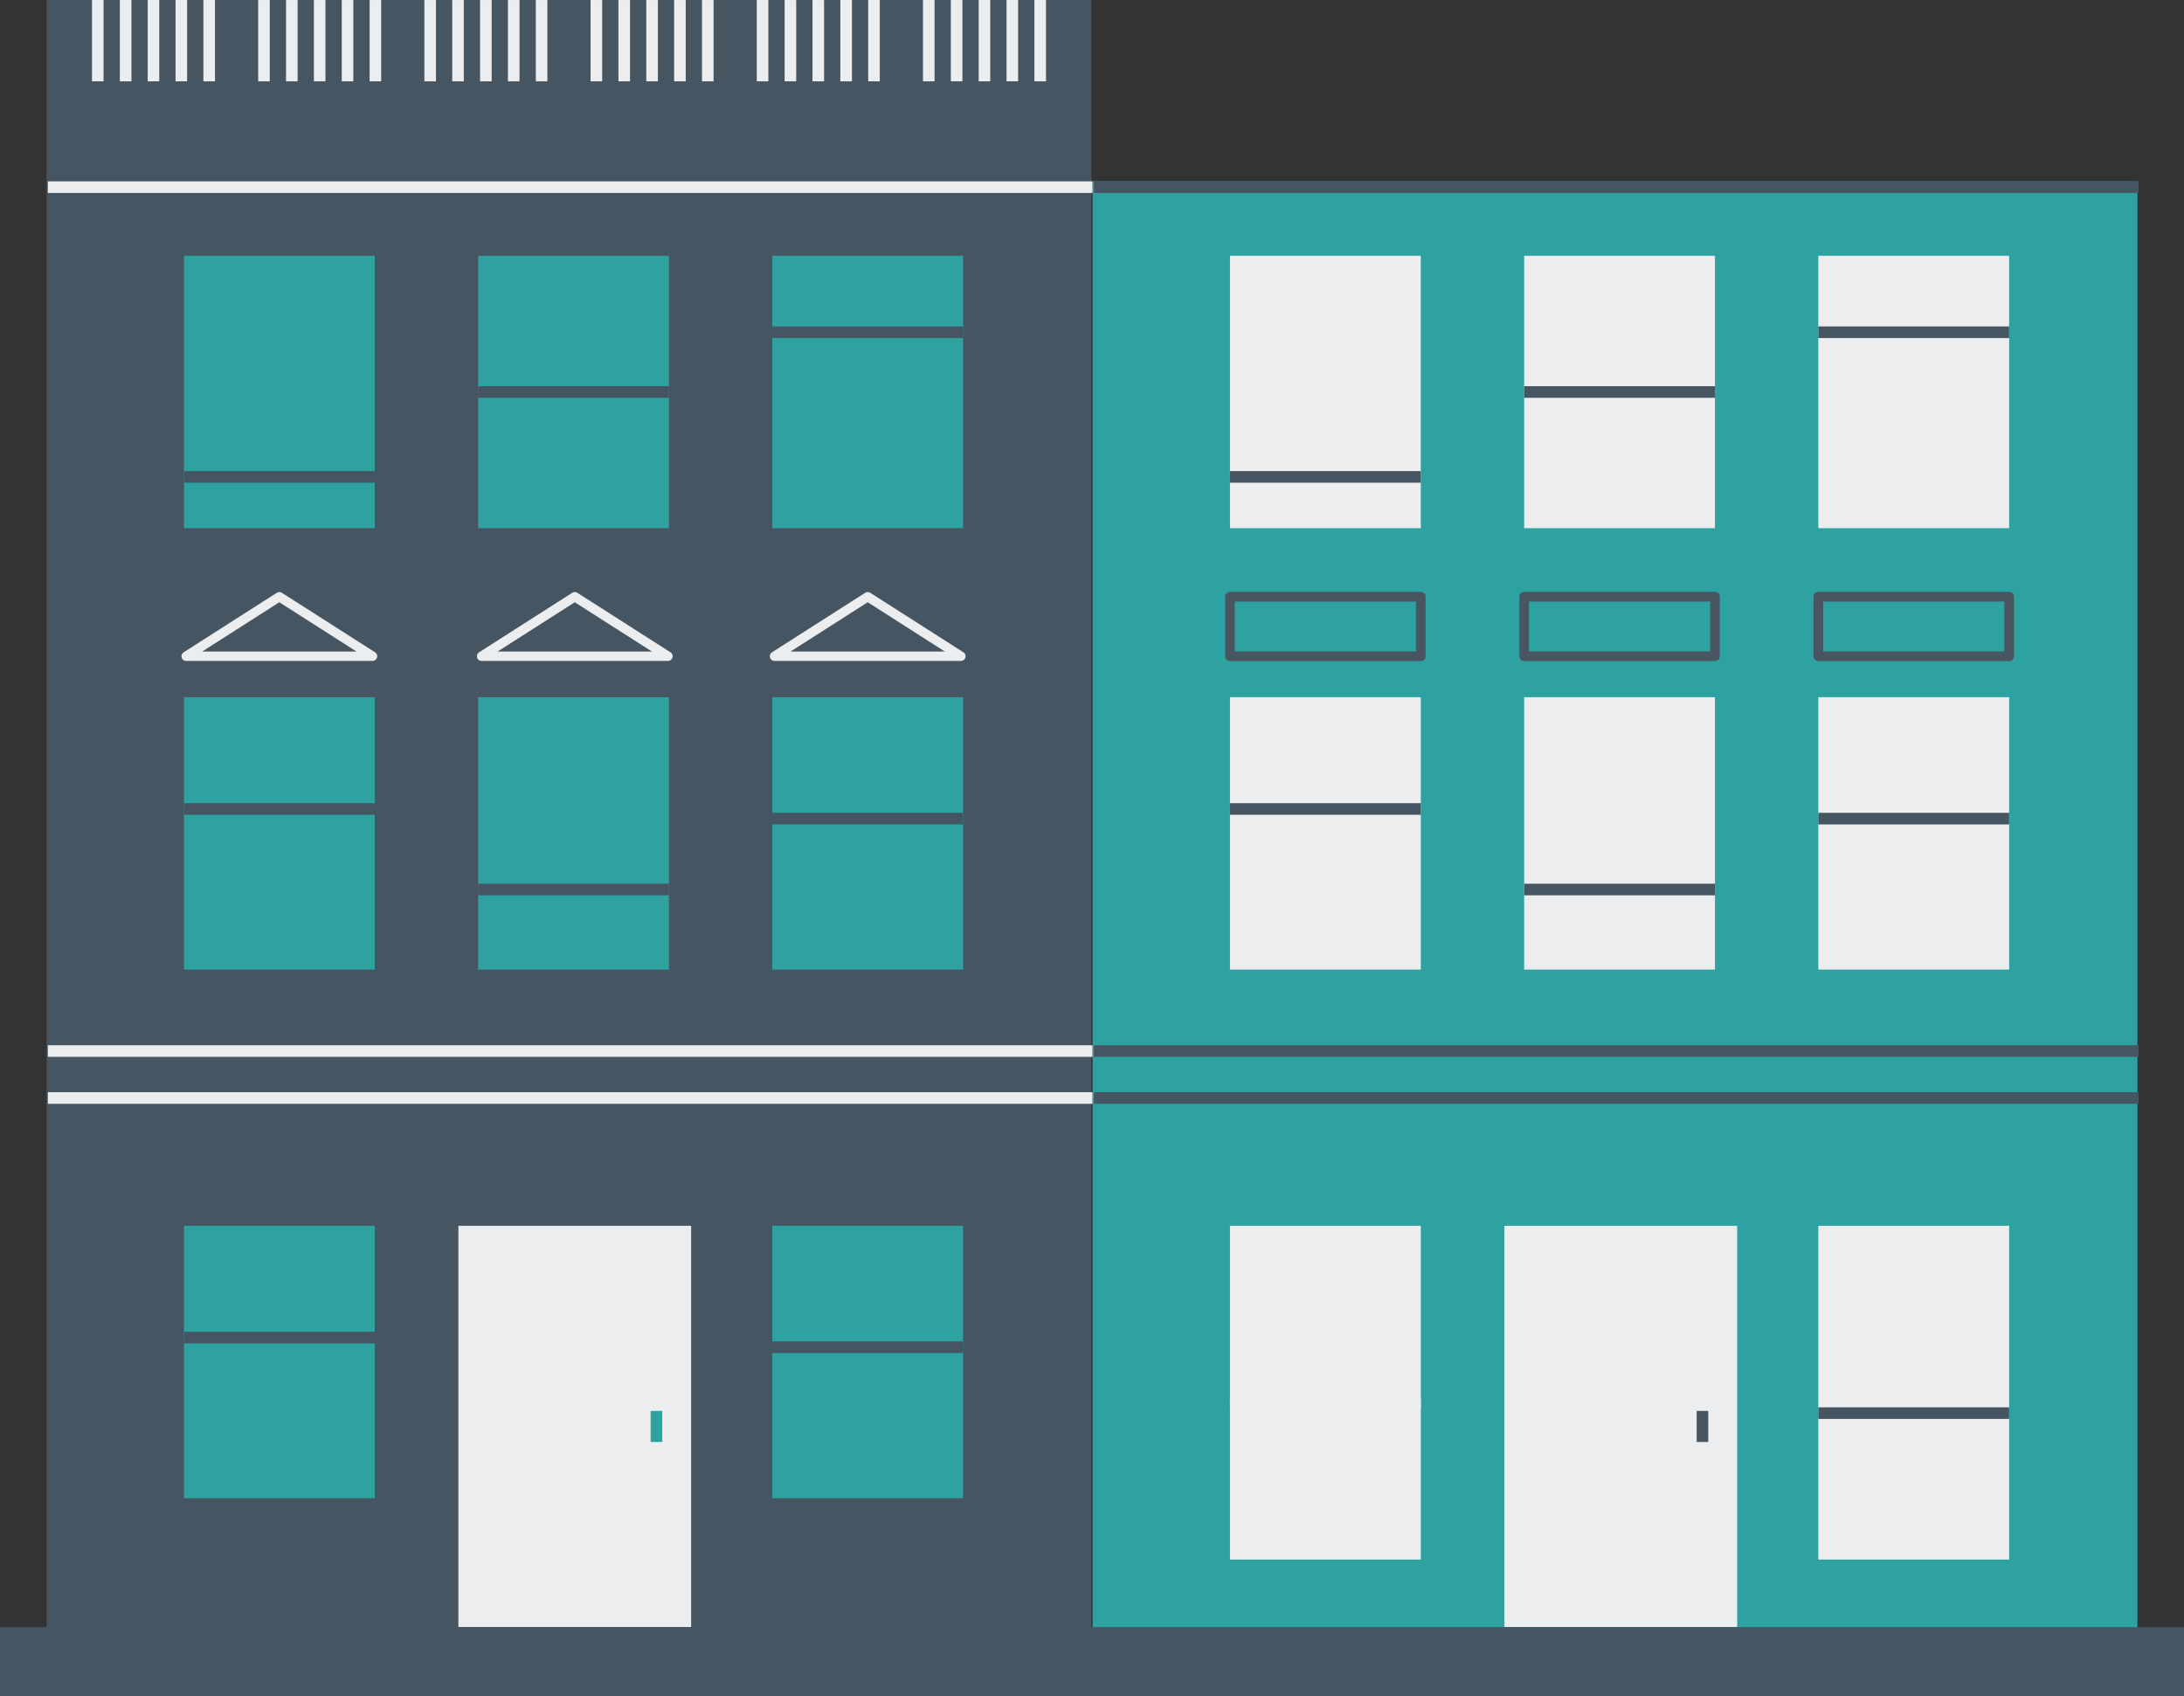 <?xml version="1.0" encoding="UTF-8"?>
<svg width="367px" height="285px" viewBox="0 0 367 285" version="1.1" xmlns="http://www.w3.org/2000/svg" xmlns:xlink="http://www.w3.org/1999/xlink">
    <rect x="0" y="0" width="367" height="285" fill="#333333" stroke="none"/>
    <title>Group 82</title>
    <g id="Page-1" stroke="none" stroke-width="1" fill="none" fill-rule="evenodd">
        <g id="Desktop/Remarkable-Services" transform="translate(-872, -215)">
            <g id="Group-82" transform="translate(872, 215)">
                <polygon id="Fill-1" fill="#465562" points="7.829 274.128 183.394 274.128 183.394 0 7.829 0"></polygon>
                <polygon id="Fill-2" fill="#EBEDEE" points="8.04 177.557 183.605 177.557 183.605 175.608 8.04 175.608"></polygon>
                <polygon id="Fill-3" fill="#EBEDEE" points="8.04 32.419 183.605 32.419 183.605 30.47 8.04 30.47"></polygon>
                <polygon id="Fill-4" fill="#EBEDEE" points="15.456 13.664 17.403 13.664 17.403 0.001 15.456 0.001"></polygon>
                <polygon id="Fill-5" fill="#EBEDEE" points="20.137 13.664 22.084 13.664 22.084 0.001 20.137 0.001"></polygon>
                <polygon id="Fill-6" fill="#EBEDEE" points="24.818 13.664 26.764 13.664 26.764 0.001 24.818 0.001"></polygon>
                <polygon id="Fill-7" fill="#EBEDEE" points="29.499 13.664 31.444 13.664 31.444 0.001 29.499 0.001"></polygon>
                <polygon id="Fill-8" fill="#EBEDEE" points="34.179 13.664 36.125 13.664 36.125 0.001 34.179 0.001"></polygon>
                <polygon id="Fill-9" fill="#EBEDEE" points="43.385 13.664 45.331 13.664 45.331 0.001 43.385 0.001"></polygon>
                <polygon id="Fill-10" fill="#EBEDEE" points="48.066 13.664 50.012 13.664 50.012 0.001 48.066 0.001"></polygon>
                <polygon id="Fill-11" fill="#EBEDEE" points="52.746 13.664 54.692 13.664 54.692 0.001 52.746 0.001"></polygon>
                <polygon id="Fill-12" fill="#EBEDEE" points="57.427 13.664 59.373 13.664 59.373 0.001 57.427 0.001"></polygon>
                <polygon id="Fill-13" fill="#EBEDEE" points="62.108 13.664 64.054 13.664 64.054 0.001 62.108 0.001"></polygon>
                <polygon id="Fill-14" fill="#EBEDEE" points="71.313 13.664 73.26 13.664 73.26 0.001 71.313 0.001"></polygon>
                <polygon id="Fill-15" fill="#EBEDEE" points="75.994 13.664 77.94 13.664 77.94 0.001 75.994 0.001"></polygon>
                <polygon id="Fill-16" fill="#EBEDEE" points="80.674 13.664 82.62 13.664 82.62 0.001 80.674 0.001"></polygon>
                <polygon id="Fill-17" fill="#EBEDEE" points="85.355 13.664 87.301 13.664 87.301 0.001 85.355 0.001"></polygon>
                <polygon id="Fill-18" fill="#EBEDEE" points="90.036 13.664 91.982 13.664 91.982 0.001 90.036 0.001"></polygon>
                <polygon id="Fill-19" fill="#EBEDEE" points="99.242 13.664 101.187 13.664 101.187 0.001 99.242 0.001"></polygon>
                <polygon id="Fill-20" fill="#EBEDEE" points="103.922 13.664 105.868 13.664 105.868 0.001 103.922 0.001"></polygon>
                <polygon id="Fill-21" fill="#EBEDEE" points="108.603 13.664 110.549 13.664 110.549 0.001 108.603 0.001"></polygon>
                <polygon id="Fill-22" fill="#EBEDEE" points="113.284 13.664 115.23 13.664 115.23 0.001 113.284 0.001"></polygon>
                <polygon id="Fill-23" fill="#EBEDEE" points="117.964 13.664 119.91 13.664 119.91 0.001 117.964 0.001"></polygon>
                <polygon id="Fill-24" fill="#EBEDEE" points="127.169 13.664 129.115 13.664 129.115 0.001 127.169 0.001"></polygon>
                <polygon id="Fill-25" fill="#EBEDEE" points="131.85 13.664 133.796 13.664 133.796 0.001 131.85 0.001"></polygon>
                <polygon id="Fill-26" fill="#EBEDEE" points="136.531 13.664 138.477 13.664 138.477 0.001 136.531 0.001"></polygon>
                <polygon id="Fill-27" fill="#EBEDEE" points="141.212 13.664 143.158 13.664 143.158 0.001 141.212 0.001"></polygon>
                <polygon id="Fill-28" fill="#EBEDEE" points="145.892 13.664 147.839 13.664 147.839 0.001 145.892 0.001"></polygon>
                <polygon id="Fill-29" fill="#EBEDEE" points="155.098 13.664 157.044 13.664 157.044 0.001 155.098 0.001"></polygon>
                <polygon id="Fill-30" fill="#EBEDEE" points="159.779 13.664 161.725 13.664 161.725 0.001 159.779 0.001"></polygon>
                <polygon id="Fill-31" fill="#EBEDEE" points="164.459 13.664 166.405 13.664 166.405 0.001 164.459 0.001"></polygon>
                <polygon id="Fill-32" fill="#EBEDEE" points="169.14 13.664 171.086 13.664 171.086 0.001 169.14 0.001"></polygon>
                <polygon id="Fill-33" fill="#EBEDEE" points="173.821 13.664 175.767 13.664 175.767 0.001 173.821 0.001"></polygon>
                <polygon id="Fill-34" fill="#EBEDEE" points="8.04 185.446 183.605 185.446 183.605 183.497 8.04 183.497"></polygon>
                <polygon id="Fill-35" fill="#2EA1A1" points="80.343 88.74 112.408 88.74 112.408 42.974 80.343 42.974"></polygon>
                <polygon id="Fill-36" fill="#465562" points="80.343 66.832 112.408 66.832 112.408 64.883 80.343 64.883"></polygon>
                <polygon id="Fill-37" fill="#2EA1A1" points="30.908 88.74 62.974 88.74 62.974 42.974 30.908 42.974"></polygon>
                <polygon id="Fill-38" fill="#465562" points="30.908 81.097 62.974 81.097 62.974 79.148 30.908 79.148"></polygon>
                <polygon id="Fill-39" fill="#2EA1A1" points="129.776 88.74 161.842 88.74 161.842 42.974 129.776 42.974"></polygon>
                <polygon id="Fill-40" fill="#465562" points="129.776 56.795 161.842 56.795 161.842 54.846 129.776 54.846"></polygon>
                <polygon id="Fill-41" fill="#2EA1A1" points="80.343 162.899 112.408 162.899 112.408 117.134 80.343 117.134"></polygon>
                <polygon id="Fill-42" fill="#465562" points="80.343 150.418 112.408 150.418 112.408 148.469 80.343 148.469"></polygon>
                <polygon id="Fill-43" fill="#2EA1A1" points="129.776 162.899 161.842 162.899 161.842 117.134 129.776 117.134"></polygon>
                <polygon id="Fill-44" fill="#465562" points="129.776 138.508 161.842 138.508 161.842 136.559 129.776 136.559"></polygon>
                <polygon id="Fill-45" fill="#2EA1A1" points="30.908 162.899 62.974 162.899 62.974 117.134 30.908 117.134"></polygon>
                <polygon id="Fill-46" fill="#465562" points="30.908 136.888 62.974 136.888 62.974 134.939 30.908 134.939"></polygon>
                <polygon id="Fill-47" fill="#2EA1A1" points="129.776 251.706 161.842 251.706 161.842 205.941 129.776 205.941"></polygon>
                <polygon id="Fill-48" fill="#465562" points="129.776 227.316 161.842 227.316 161.842 225.367 129.776 225.367"></polygon>
                <polygon id="Fill-49" fill="#2EA1A1" points="30.908 251.706 62.974 251.706 62.974 205.941 30.908 205.941"></polygon>
                <polygon id="Fill-50" fill="#465562" points="30.908 225.696 62.974 225.696 62.974 223.747 30.908 223.747"></polygon>
                <polygon id="Fill-51" fill="#EBEDEE" points="77.029 273.364 116.14 273.364 116.14 205.942 77.029 205.942"></polygon>
                <polygon id="Fill-52" fill="#2EA1A1" points="109.332 242.262 111.278 242.262 111.278 237.044 109.332 237.044"></polygon>
                <polygon id="Stroke-53" stroke="#EBEDEE" stroke-width="1.569" stroke-linecap="round" stroke-linejoin="round" points="46.941 100.251 31.278 110.253 62.604 110.253"></polygon>
                <polygon id="Stroke-54" stroke="#EBEDEE" stroke-width="1.569" stroke-linecap="round" stroke-linejoin="round" points="96.585 100.251 80.922 110.253 112.248 110.253"></polygon>
                <polygon id="Stroke-55" stroke="#EBEDEE" stroke-width="1.569" stroke-linecap="round" stroke-linejoin="round" points="145.809 100.251 130.146 110.253 161.472 110.253"></polygon>
                <polygon id="Fill-56" fill="#2EA1A1" points="183.605 274.128 359.17 274.128 359.17 30.47 183.605 30.47"></polygon>
                <polygon id="Fill-57" fill="#465562" points="183.816 177.557 359.382 177.557 359.382 175.608 183.816 175.608"></polygon>
                <polygon id="Fill-58" fill="#465562" points="183.816 32.419 359.382 32.419 359.382 30.47 183.816 30.47"></polygon>
                <polygon id="Fill-59" fill="#465562" points="183.816 185.446 359.382 185.446 359.382 183.497 183.816 183.497"></polygon>
                <polygon id="Fill-60" fill="#EBEDEE" points="256.119 88.74 288.184 88.74 288.184 42.974 256.119 42.974"></polygon>
                <polygon id="Fill-61" fill="#465562" points="256.119 66.832 288.184 66.832 288.184 64.883 256.119 64.883"></polygon>
                <polygon id="Fill-62" fill="#EBEDEE" points="206.685 88.74 238.75 88.74 238.75 42.974 206.685 42.974"></polygon>
                <polygon id="Fill-63" fill="#465562" points="206.685 81.097 238.75 81.097 238.75 79.148 206.685 79.148"></polygon>
                <polygon id="Fill-64" fill="#EBEDEE" points="305.553 88.74 337.618 88.74 337.618 42.974 305.553 42.974"></polygon>
                <polygon id="Fill-65" fill="#465562" points="305.553 56.795 337.618 56.795 337.618 54.846 305.553 54.846"></polygon>
                <polygon id="Fill-66" fill="#EBEDEE" points="256.119 162.899 288.184 162.899 288.184 117.134 256.119 117.134"></polygon>
                <polygon id="Fill-67" fill="#465562" points="256.119 150.418 288.184 150.418 288.184 148.469 256.119 148.469"></polygon>
                <polygon id="Fill-68" fill="#EBEDEE" points="305.553 162.899 337.618 162.899 337.618 117.134 305.553 117.134"></polygon>
                <polygon id="Fill-69" fill="#465562" points="305.553 138.508 337.618 138.508 337.618 136.559 305.553 136.559"></polygon>
                <polygon id="Fill-70" fill="#EBEDEE" points="206.685 162.899 238.751 162.899 238.751 117.134 206.685 117.134"></polygon>
                <polygon id="Fill-71" fill="#465562" points="206.685 136.888 238.75 136.888 238.75 134.939 206.685 134.939"></polygon>
                <polygon id="Fill-72" fill="#EBEDEE" points="305.553 262.014 337.618 262.014 337.618 205.942 305.553 205.942"></polygon>
                <polygon id="Fill-73" fill="#465562" points="305.553 238.386 337.618 238.386 337.618 236.437 305.553 236.437"></polygon>
                <polygon id="Fill-74" fill="#EBEDEE" points="206.685 262.014 238.751 262.014 238.751 205.942 206.685 205.942"></polygon>
                <polygon id="Fill-75" fill="#EBEDEE" points="206.685 236.767 238.75 236.767 238.75 234.818 206.685 234.818"></polygon>
                <polygon id="Fill-76" fill="#EBEDEE" points="252.805 273.364 291.916 273.364 291.916 205.942 252.805 205.942"></polygon>
                <polygon id="Fill-77" fill="#465562" points="285.109 242.262 287.054 242.262 287.054 237.044 285.109 237.044"></polygon>
                <polygon id="Stroke-78" stroke="#495560" stroke-width="1.624" stroke-linecap="round" stroke-linejoin="round" points="206.685 110.254 238.751 110.254 238.751 100.251 206.685 100.251"></polygon>
                <polygon id="Stroke-79" stroke="#495560" stroke-width="1.624" stroke-linecap="round" stroke-linejoin="round" points="256.118 110.254 288.184 110.254 288.184 100.251 256.118 100.251"></polygon>
                <polygon id="Stroke-80" stroke="#495560" stroke-width="1.624" stroke-linecap="round" stroke-linejoin="round" points="305.552 110.254 337.618 110.254 337.618 100.251 305.552 100.251"></polygon>
                <polygon id="Fill-81" fill="#465562" points="0 285 367 285 367 273.364 0 273.364"></polygon>
            </g>
        </g>
    </g>
</svg>